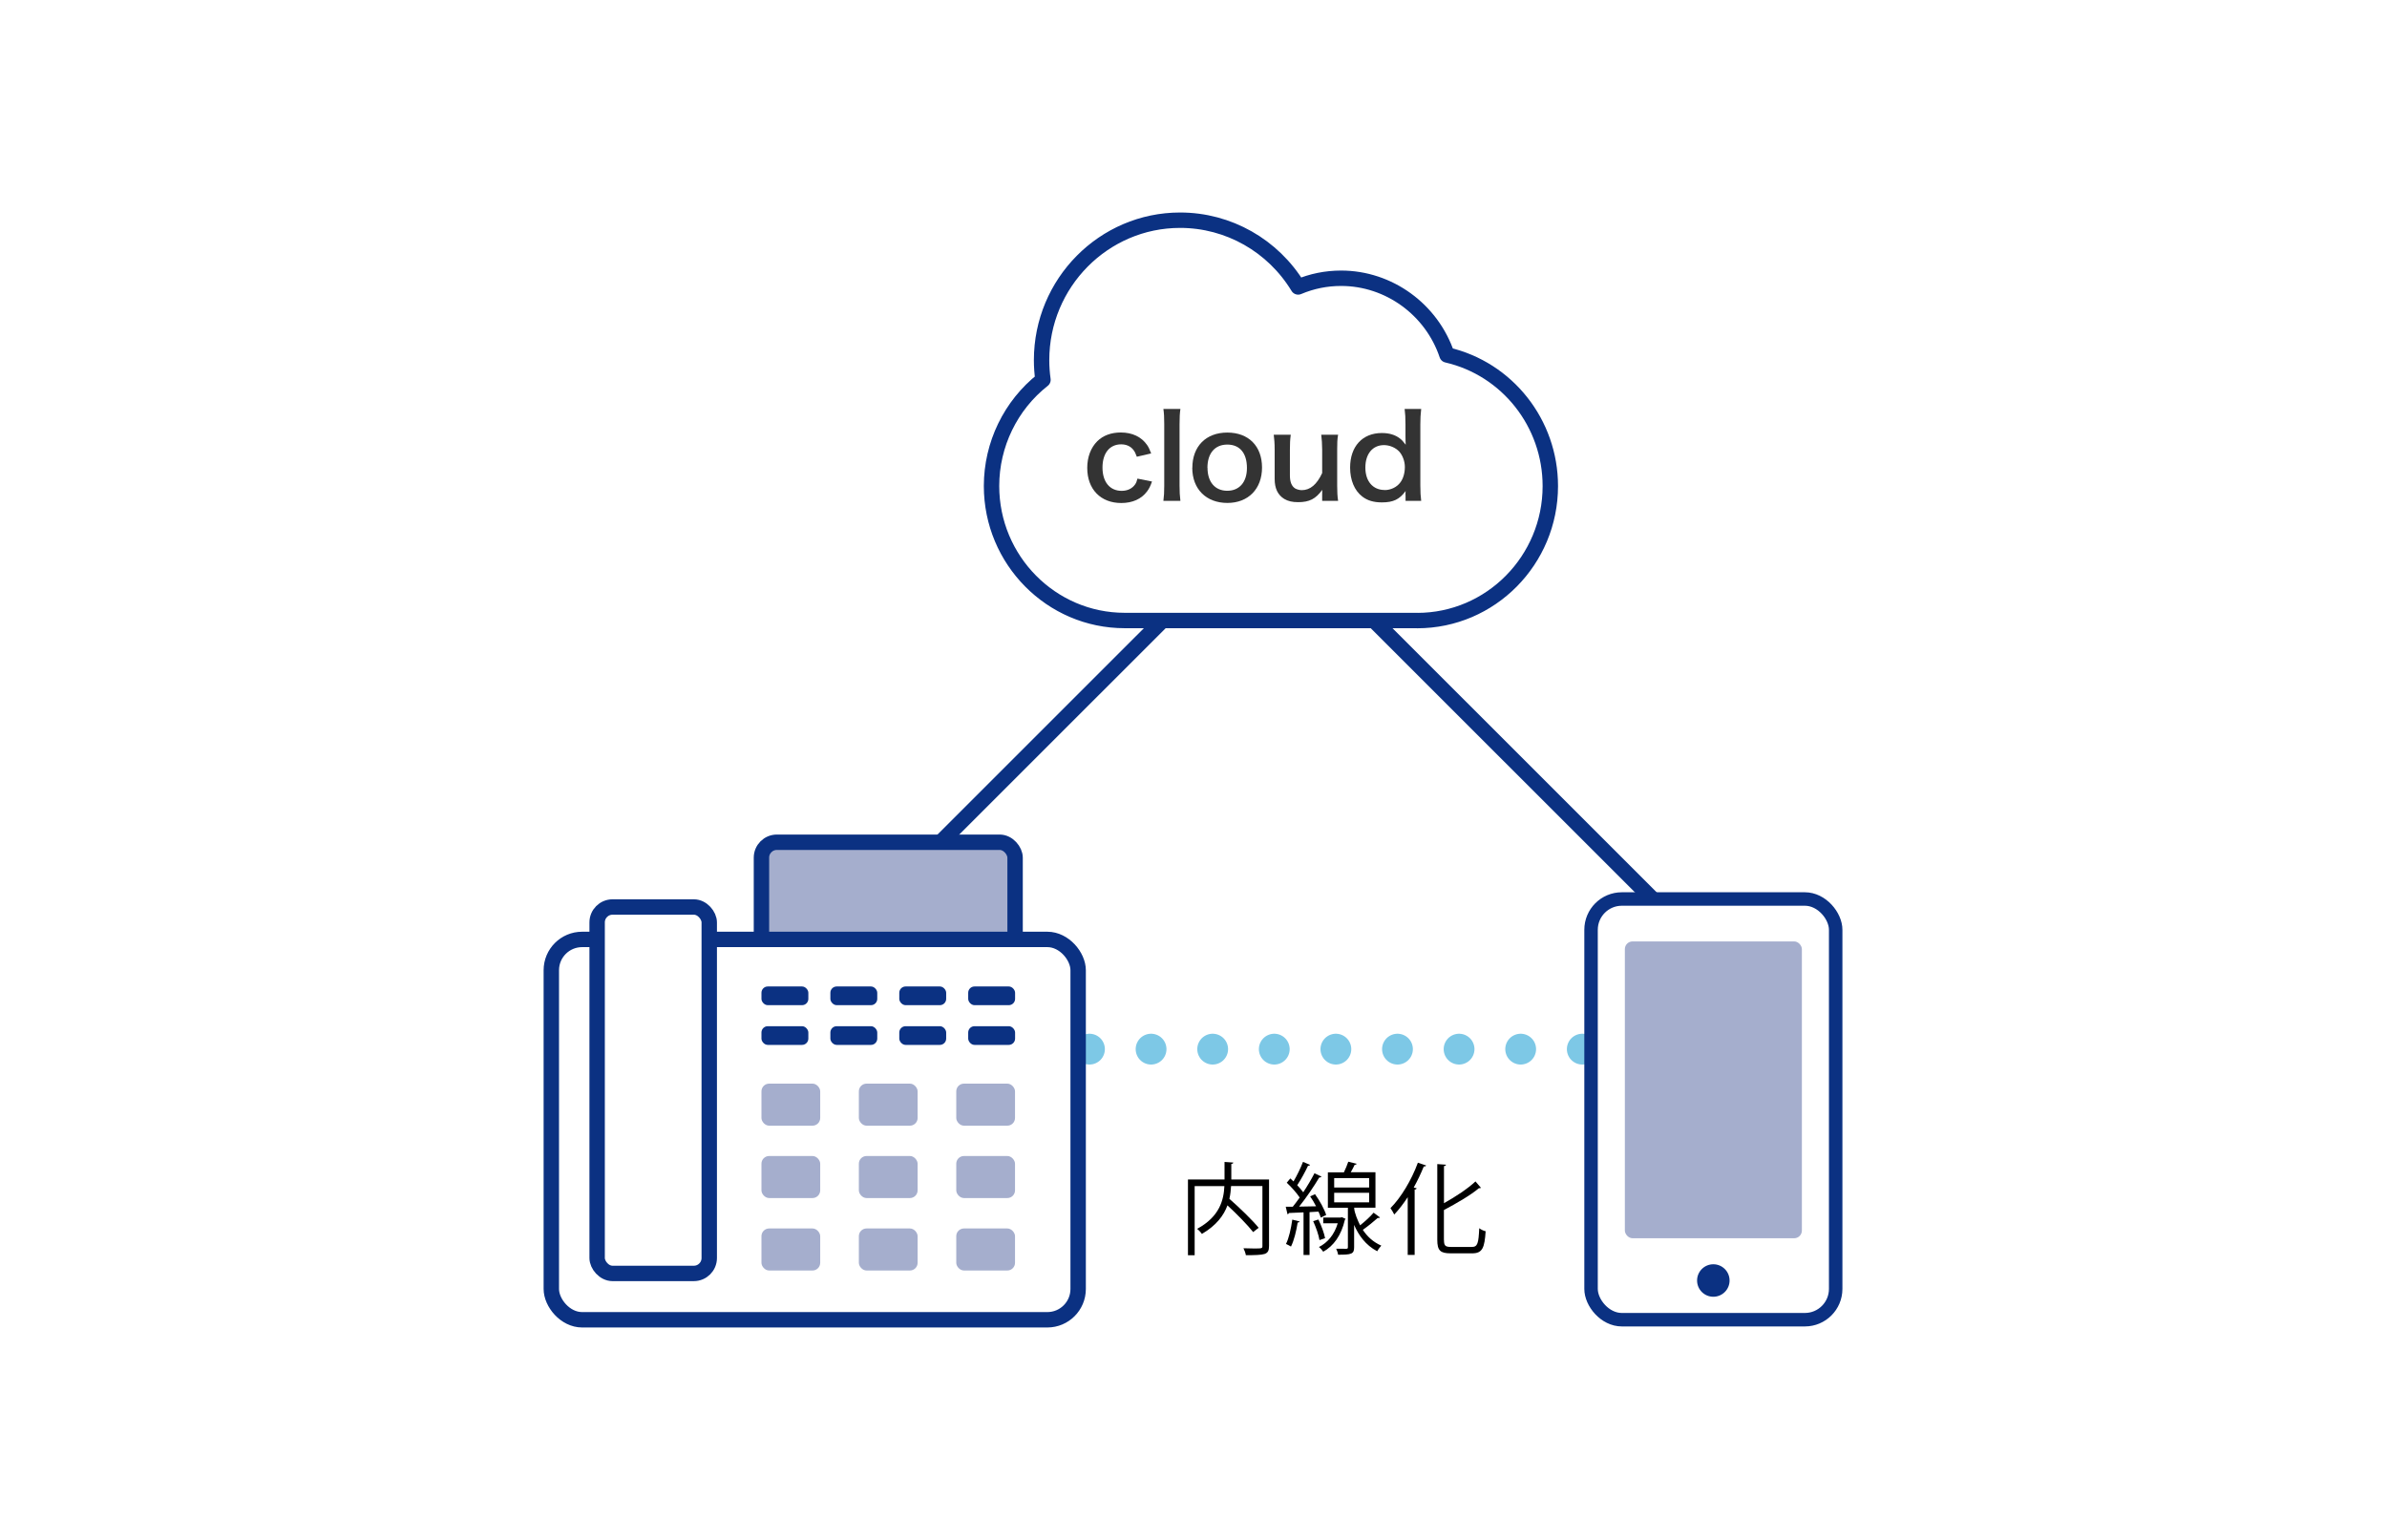 <?xml version="1.0" encoding="UTF-8"?><svg id="_レイヤー_2" xmlns="http://www.w3.org/2000/svg" width="310" height="200" viewBox="0 0 310 200"><defs><style>.cls-1,.cls-2,.cls-3{stroke-width:2px;}.cls-1,.cls-2,.cls-3,.cls-4{stroke:#0b3182;}.cls-1,.cls-2,.cls-3,.cls-4,.cls-5,.cls-6{stroke-linecap:round;stroke-linejoin:round;}.cls-1,.cls-7{fill:#a5aecd;}.cls-8,.cls-2,.cls-4{fill:#fff;}.cls-9{fill:#333;}.cls-3,.cls-5,.cls-6{fill:none;}.cls-4{stroke-width:1.75px;}.cls-10{fill:#0b3182;}.cls-5{stroke:#7dc8e6;stroke-dasharray:0 0 0 8;stroke-width:4px;}.cls-11{fill:#231815;}.cls-6{stroke:#fff;stroke-width:3px;}</style></defs><g id="_アイコン"><g><rect class="cls-8" width="310" height="200"/><g><g><path d="m164.81,153.18v8.63c0,.61-.14.9-.58,1.05-.44.14-1.25.16-2.43.16-.04-.26-.18-.65-.31-.9.48.01.95.03,1.33.03,1.08,0,1.13,0,1.13-.34v-7.77h-4.07c-.03.53-.09,1.09-.22,1.66,1.35,1.18,2.98,2.76,3.8,3.76l-.71.56c-.71-.9-2.08-2.31-3.34-3.47-.48,1.31-1.44,2.61-3.32,3.71-.13-.2-.42-.51-.62-.66,2.96-1.6,3.46-3.8,3.54-5.55h-3.86v8.98h-.87v-9.84h4.75v-2.28l1.14.08c-.01.09-.08.16-.26.18v2.02h4.93Z"/><path d="m170.79,155.11c.6.83,1.22,1.96,1.44,2.69l-.7.34c-.06-.23-.17-.49-.3-.78-.39.03-.78.04-1.16.07v5.56h-.78v-5.53c-.73.03-1.38.05-1.9.08-.01.09-.09.14-.18.17l-.23-.98h.91c.29-.35.58-.75.9-1.2-.4-.6-1.08-1.37-1.68-1.92l.46-.56c.13.12.27.25.42.39.44-.75.95-1.79,1.23-2.54l.92.39c-.04.08-.13.12-.27.12-.34.73-.91,1.79-1.4,2.52.3.31.57.64.78.92.56-.84,1.08-1.73,1.46-2.47l.91.43c-.04.07-.14.12-.29.12-.66,1.11-1.7,2.65-2.61,3.78l2.2-.04c-.23-.44-.49-.9-.77-1.29l.65-.29Zm-2,3.54c-.04.08-.12.13-.26.13-.18,1.11-.48,2.35-.87,3.12-.18-.12-.47-.25-.65-.34.38-.73.65-1.98.82-3.16l.96.25Zm2.43-.26c.38.77.74,1.75.87,2.42-.16.05-.31.12-.73.25-.1-.66-.46-1.68-.82-2.46l.68-.21Zm3.04-.31l.49.22c-.01.05-.05.09-.09.12-.47,2.04-1.47,3.41-2.81,4.15-.12-.18-.39-.49-.56-.61,1.13-.57,2-1.6,2.44-3.08h-1.88v-.75h2.26l.14-.04Zm1.61-1.2c0,.58.48,1.7.77,2.26.62-.49,1.33-1.14,1.75-1.64.64.48.74.55.83.62-.04.06-.16.09-.29.06-.49.44-1.29,1.09-1.94,1.55.56.85,1.34,1.59,2.4,2.05-.16.17-.42.51-.53.73-1.52-.79-2.44-2.12-3-3.42v2.91c0,.88-.36.96-2.08.96-.03-.23-.14-.55-.25-.78.62.01,1.16.01,1.31.01.17-.01.21-.05.21-.2v-5.13h-2.6v-4.6h2.08c.22-.44.44-.99.57-1.38l1.09.27c-.03.08-.12.13-.26.13-.13.27-.31.64-.51.97h3.21v4.6h-2.78Zm-2.6-3.87v1.22h4.54v-1.22h-4.54Zm0,1.91v1.24h4.54v-1.24h-4.54Z"/><path d="m182.82,162.99v-7.5c-.56.85-1.14,1.61-1.75,2.25-.1-.22-.34-.62-.49-.83,1.35-1.35,2.73-3.63,3.56-5.9l1.07.36c-.05.12-.17.14-.3.12-.38.94-.82,1.86-1.31,2.74l.38.1c-.03.09-.09.16-.26.17v8.49h-.88Zm4.71-1.94c0,.73.16.9.91.9h2.72c.74,0,.86-.49.95-2.43.22.17.57.34.83.39-.14,2.13-.4,2.87-1.74,2.87h-2.81c-1.34,0-1.73-.36-1.73-1.76v-9.83l1.13.08c-.01.09-.08.16-.26.18v4.82c1.53-.86,3.12-1.91,4.09-2.83l.71.83c-.05.04-.14.07-.25.04-1.09.92-2.89,1.96-4.56,2.85v3.89Z"/></g><line class="cls-5" x1="133.49" y1="136.26" x2="213.69" y2="136.26"/><line class="cls-3" x1="217.22" y1="119.37" x2="176.18" y2="78.34"/><line class="cls-3" x1="112.18" y1="119.37" x2="153.22" y2="78.34"/><g><rect class="cls-1" x="98.89" y="109.39" width="32.94" height="13.73" rx="2" ry="2"/><rect class="cls-2" x="71.6" y="122.01" width="68.42" height="49.4" rx="4" ry="4"/><rect class="cls-7" x="98.89" y="140.74" width="7.63" height="5.46" rx="1" ry="1"/><rect class="cls-7" x="111.54" y="140.74" width="7.63" height="5.46" rx="1" ry="1"/><rect class="cls-7" x="124.19" y="140.74" width="7.63" height="5.46" rx="1" ry="1"/><rect class="cls-7" x="98.89" y="150.14" width="7.63" height="5.46" rx="1" ry="1"/><rect class="cls-7" x="111.54" y="150.14" width="7.63" height="5.46" rx="1" ry="1"/><rect class="cls-7" x="124.19" y="150.14" width="7.63" height="5.46" rx="1" ry="1"/><rect class="cls-7" x="98.89" y="159.55" width="7.63" height="5.46" rx="1" ry="1"/><rect class="cls-7" x="111.54" y="159.55" width="7.63" height="5.46" rx="1" ry="1"/><rect class="cls-7" x="124.19" y="159.55" width="7.63" height="5.46" rx="1" ry="1"/><rect class="cls-2" x="77.55" y="117.8" width="14.56" height="47.59" rx="2" ry="2"/><g><rect class="cls-10" x="98.89" y="128.12" width="6.09" height="2.43" rx=".82" ry=".82"/><rect class="cls-10" x="107.84" y="128.12" width="6.09" height="2.43" rx=".82" ry=".82"/><rect class="cls-10" x="116.79" y="128.12" width="6.09" height="2.43" rx=".82" ry=".82"/><rect class="cls-10" x="125.74" y="128.12" width="6.09" height="2.43" rx=".82" ry=".82"/><rect class="cls-10" x="98.89" y="133.28" width="6.09" height="2.43" rx=".82" ry=".82"/><rect class="cls-10" x="107.84" y="133.28" width="6.09" height="2.43" rx=".82" ry=".82"/><rect class="cls-10" x="116.79" y="133.28" width="6.09" height="2.43" rx=".82" ry=".82"/><rect class="cls-10" x="125.74" y="133.28" width="6.09" height="2.43" rx=".82" ry=".82"/></g></g><g><rect class="cls-4" x="206.63" y="116.76" width="31.77" height="54.64" rx="4" ry="4"/><rect class="cls-7" x="211.02" y="122.27" width="22.99" height="38.55" rx="1" ry="1"/><circle class="cls-10" cx="222.51" cy="166.31" r="2.11"/></g><path class="cls-2" d="m184.06,80.59h-38c-9.53,0-17.29-7.84-17.29-17.47,0-5.38,2.48-10.49,6.68-13.79-.12-.85-.18-1.71-.18-2.55,0-10.03,8.07-18.18,17.99-18.18,6.29,0,12.07,3.3,15.33,8.67,1.77-.75,3.64-1.13,5.58-1.13,6.21,0,11.77,4.06,13.75,9.96,7.82,1.8,13.42,8.86,13.42,17.03,0,9.64-7.76,17.47-17.29,17.47Z"/><g><g><path class="cls-11" d="m147.64,59.32c-.17-.46-.27-.67-.47-.92-.37-.45-.9-.69-1.57-.69-1.49,0-2.42,1.15-2.42,3.01s.94,3.03,2.49,3.03c.76,0,1.37-.3,1.75-.84.14-.21.21-.38.3-.75l1.89.38c-.21.6-.37.92-.64,1.28-.73.99-1.9,1.51-3.35,1.51-2.68,0-4.42-1.79-4.42-4.56,0-1.41.46-2.62,1.3-3.46.75-.75,1.81-1.14,3.06-1.14,1.49,0,2.68.57,3.41,1.62.2.3.32.54.53,1.1l-1.86.43Z"/><path class="cls-11" d="m153.3,53.11c-.08.58-.11,1.07-.11,1.96v8.03c0,.79.03,1.29.11,1.95h-2.21c.08-.64.11-1.08.11-1.95v-8.04c0-.9-.03-1.38-.11-1.95h2.21Z"/><path class="cls-11" d="m154.85,60.76c0-2.79,1.77-4.58,4.54-4.58s4.51,1.77,4.51,4.54-1.78,4.6-4.5,4.6-4.56-1.77-4.56-4.57Zm1.97,0c0,1.84.98,2.98,2.56,2.98s2.56-1.12,2.56-2.96c0-1.93-.93-3.04-2.55-3.04s-2.58,1.14-2.58,3.02Z"/><path class="cls-11" d="m173.78,56.44c-.11.64-.12,1.11-.12,1.95v4.71c0,.82.03,1.33.12,1.95h-2.07v-.79c0-.22,0-.27.01-.64-.84,1.17-1.68,1.6-3.12,1.6-.78,0-1.33-.13-1.83-.43-.84-.53-1.23-1.37-1.23-2.59v-3.79c0-.83-.05-1.4-.12-1.95h2.21c-.09.67-.11,1.18-.11,1.95v3.33c0,.87.23,1.42.7,1.71.23.12.55.21.84.21,1.1,0,1.96-.74,2.65-2.22v-3.03c0-.74-.05-1.31-.12-1.95h2.2Z"/><path class="cls-11" d="m182.53,64.31c0-.18,0-.35.02-.54-.79,1.09-1.6,1.48-3.08,1.48-1.07,0-1.88-.24-2.55-.76-1.02-.78-1.58-2.14-1.58-3.76,0-2.75,1.6-4.49,4.12-4.49.95,0,1.72.23,2.32.69.28.21.44.39.78.83q0-.18-.02-.48c-.01-.1-.01-.39-.01-.64v-1.5c0-.9-.03-1.4-.11-2.03h2.15c-.08.72-.11,1.25-.11,2.01v7.91c0,.88.03,1.37.11,2.02h-2.03v-.73Zm-2.71-.66c.81,0,1.59-.38,2.04-.99.38-.5.59-1.23.59-2.01,0-.74-.29-1.51-.73-2-.47-.51-1.25-.84-1.98-.84-1.48,0-2.42,1.14-2.42,2.92s.98,2.91,2.5,2.91Z"/></g><g><path class="cls-6" d="m147.64,59.32c-.17-.46-.27-.67-.47-.92-.37-.45-.9-.69-1.57-.69-1.49,0-2.42,1.15-2.42,3.01s.94,3.03,2.49,3.03c.76,0,1.37-.3,1.75-.84.14-.21.21-.38.3-.75l1.89.38c-.21.6-.37.92-.64,1.28-.73.99-1.9,1.51-3.35,1.51-2.68,0-4.42-1.79-4.42-4.56,0-1.41.46-2.62,1.3-3.46.75-.75,1.81-1.14,3.06-1.14,1.49,0,2.68.57,3.41,1.62.2.3.32.54.53,1.1l-1.86.43Z"/><path class="cls-6" d="m153.3,53.11c-.08.58-.11,1.07-.11,1.96v8.03c0,.79.03,1.29.11,1.95h-2.21c.08-.64.11-1.08.11-1.95v-8.04c0-.9-.03-1.38-.11-1.95h2.21Z"/><path class="cls-6" d="m154.85,60.76c0-2.79,1.77-4.58,4.54-4.58s4.51,1.77,4.51,4.54-1.78,4.6-4.5,4.6-4.56-1.77-4.56-4.57Zm1.97,0c0,1.84.98,2.98,2.56,2.98s2.56-1.12,2.56-2.96c0-1.93-.93-3.04-2.55-3.04s-2.58,1.14-2.58,3.02Z"/><path class="cls-6" d="m173.78,56.44c-.11.64-.12,1.11-.12,1.95v4.71c0,.82.03,1.33.12,1.95h-2.07v-.79c0-.22,0-.27.01-.64-.84,1.17-1.68,1.6-3.12,1.6-.78,0-1.33-.13-1.83-.43-.84-.53-1.23-1.37-1.23-2.59v-3.79c0-.83-.05-1.4-.12-1.95h2.21c-.09.67-.11,1.18-.11,1.95v3.33c0,.87.23,1.42.7,1.71.23.12.55.21.84.21,1.1,0,1.96-.74,2.65-2.22v-3.03c0-.74-.05-1.31-.12-1.95h2.2Z"/><path class="cls-6" d="m182.53,64.31c0-.18,0-.35.02-.54-.79,1.09-1.6,1.48-3.08,1.48-1.07,0-1.88-.24-2.55-.76-1.02-.78-1.58-2.14-1.58-3.76,0-2.75,1.6-4.49,4.12-4.49.95,0,1.72.23,2.32.69.28.21.44.39.78.83q0-.18-.02-.48c-.01-.1-.01-.39-.01-.64v-1.5c0-.9-.03-1.4-.11-2.03h2.15c-.08.72-.11,1.25-.11,2.01v7.91c0,.88.03,1.37.11,2.02h-2.03v-.73Zm-2.71-.66c.81,0,1.59-.38,2.04-.99.38-.5.59-1.23.59-2.01,0-.74-.29-1.51-.73-2-.47-.51-1.25-.84-1.98-.84-1.48,0-2.42,1.14-2.42,2.92s.98,2.91,2.5,2.91Z"/></g><g><path class="cls-9" d="m147.64,59.32c-.17-.46-.27-.67-.47-.92-.37-.45-.9-.69-1.57-.69-1.49,0-2.42,1.15-2.42,3.01s.94,3.03,2.49,3.03c.76,0,1.37-.3,1.75-.84.14-.21.21-.38.3-.75l1.89.38c-.21.6-.37.92-.64,1.28-.73.99-1.9,1.51-3.35,1.51-2.68,0-4.42-1.79-4.42-4.56,0-1.41.46-2.62,1.3-3.46.75-.75,1.81-1.14,3.06-1.14,1.49,0,2.68.57,3.41,1.62.2.3.32.54.53,1.1l-1.86.43Z"/><path class="cls-9" d="m153.3,53.11c-.08.58-.11,1.07-.11,1.96v8.03c0,.79.03,1.29.11,1.95h-2.21c.08-.64.11-1.08.11-1.95v-8.04c0-.9-.03-1.38-.11-1.95h2.21Z"/><path class="cls-9" d="m154.85,60.76c0-2.79,1.77-4.58,4.54-4.58s4.51,1.77,4.51,4.54-1.78,4.6-4.5,4.6-4.56-1.77-4.56-4.57Zm1.97,0c0,1.84.98,2.98,2.56,2.98s2.56-1.12,2.56-2.96c0-1.93-.93-3.04-2.55-3.04s-2.58,1.14-2.58,3.02Z"/><path class="cls-9" d="m173.78,56.44c-.11.64-.12,1.11-.12,1.95v4.71c0,.82.03,1.33.12,1.95h-2.07v-.79c0-.22,0-.27.01-.64-.84,1.17-1.68,1.6-3.12,1.6-.78,0-1.33-.13-1.83-.43-.84-.53-1.23-1.37-1.23-2.59v-3.79c0-.83-.05-1.4-.12-1.95h2.21c-.09.67-.11,1.18-.11,1.95v3.33c0,.87.23,1.42.7,1.71.23.12.55.21.84.21,1.1,0,1.96-.74,2.65-2.22v-3.03c0-.74-.05-1.31-.12-1.95h2.2Z"/><path class="cls-9" d="m182.53,64.31c0-.18,0-.35.02-.54-.79,1.09-1.6,1.48-3.08,1.48-1.07,0-1.88-.24-2.55-.76-1.02-.78-1.58-2.14-1.58-3.76,0-2.75,1.6-4.49,4.12-4.49.95,0,1.72.23,2.32.69.28.21.44.39.78.83q0-.18-.02-.48c-.01-.1-.01-.39-.01-.64v-1.5c0-.9-.03-1.4-.11-2.03h2.15c-.08.72-.11,1.25-.11,2.01v7.91c0,.88.03,1.37.11,2.02h-2.03v-.73Zm-2.71-.66c.81,0,1.59-.38,2.04-.99.38-.5.59-1.23.59-2.01,0-.74-.29-1.51-.73-2-.47-.51-1.25-.84-1.98-.84-1.48,0-2.42,1.14-2.42,2.92s.98,2.91,2.5,2.91Z"/></g></g></g></g></g></svg>